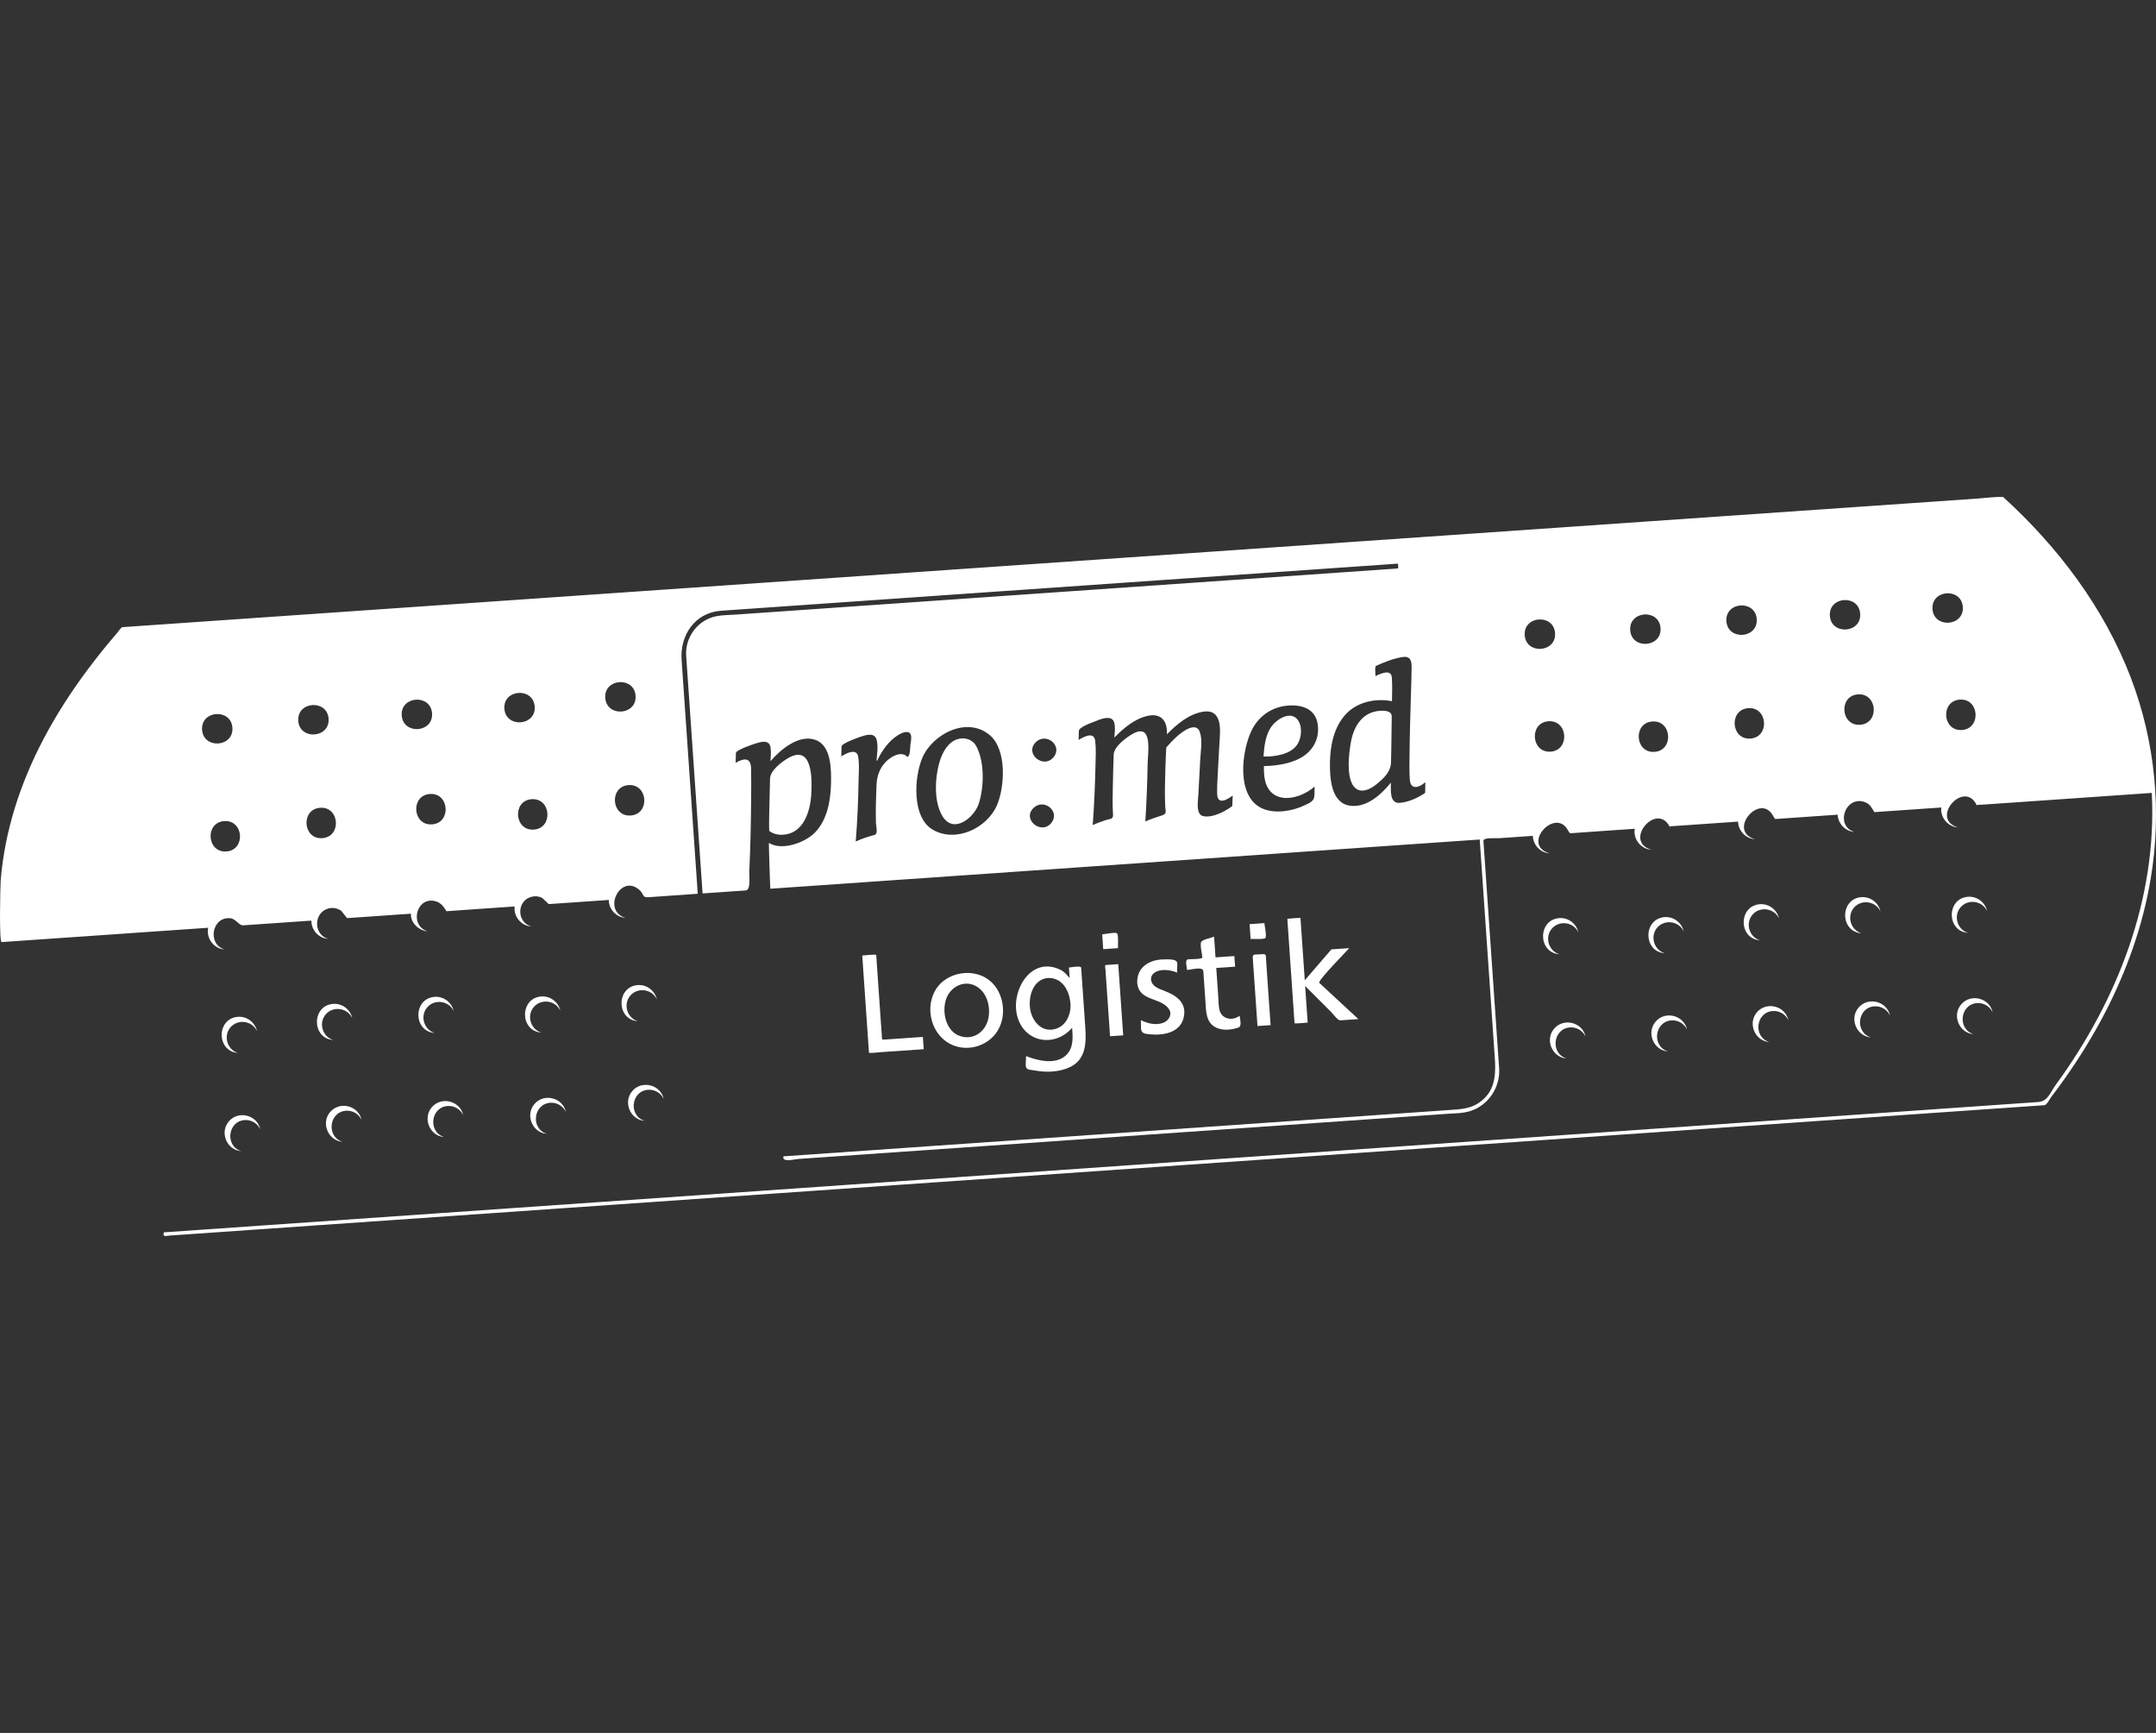 <?xml version="1.0" encoding="utf-8"?>
<!-- Generator: Adobe Illustrator 16.0.3, SVG Export Plug-In . SVG Version: 6.00 Build 0)  -->
<!DOCTYPE svg PUBLIC "-//W3C//DTD SVG 1.1//EN" "http://www.w3.org/Graphics/SVG/1.1/DTD/svg11.dtd">
<svg version="1.1" id="Ebene_1" xmlns="http://www.w3.org/2000/svg" xmlns:xlink="http://www.w3.org/1999/xlink" x="0px" y="0px"
	 width="112px" height="90px" viewBox="0 0 112 90" enable-background="new 0 0 112 90" xml:space="preserve">
<rect x="0" y="0" width="112" height="90" fill="#333333" stroke="none"/>
<g>
	<path fill="#FFFFFF" d="M40.67,43.352c1.063-0.06,1.415-1.188,1.472-2.08c0.049-0.76,0.082-2.608-1.161-1.922
		c-0.347,0.191-0.964,0.657-0.978,1.077c-0.011,0.354-0.018,0.709-0.026,1.064c-0.007,0.302-0.015,0.604-0.02,0.905
		c-0.004,0.25-0.006,0.501,0.001,0.751C40.146,43.311,40.429,43.368,40.67,43.352C40.873,43.341,40.546,43.36,40.67,43.352z"/>
	<path fill="#FFFFFF" d="M104.06,25.812c-0.429-0.018-0.873,0.049-1.301,0.079c-1.135,0.079-2.27,0.158-3.405,0.236
		c-4.061,0.281-8.12,0.563-12.181,0.844c-5.687,0.394-11.372,0.788-17.059,1.182c-6.4,0.443-12.801,0.887-19.202,1.331
		c-6.202,0.43-12.404,0.859-18.605,1.289c-5.091,0.353-10.182,0.706-15.273,1.058c-3.068,0.213-6.136,0.425-9.204,0.638
		c-0.49,0.034-0.98,0.068-1.471,0.102c-0.067,0.005-0.229,0.249-0.267,0.292c-0.529,0.613-1.039,1.243-1.523,1.892
		c-0.862,1.153-1.647,2.366-2.317,3.642c-1.191,2.27-2.004,4.745-2.215,7.306c-0.022,0.271-0.09,3.233,0.048,3.224
		c0.219-0.015,0.437-0.03,0.656-0.046c1.216-0.084,2.432-0.168,3.648-0.252c2.142-0.149,4.284-0.298,6.426-0.446
		c-0.113,0.548,0.287,1.085,0.848,1.125c-0.917-0.274-0.65-1.733,0.313-1.617c0.279,0.034,0.442,0.381,0.657,0.366
		c0.187-0.013,0.373-0.025,0.559-0.039c0.995-0.068,1.989-0.138,2.984-0.206c-0.005,0.489,0.372,0.912,0.866,0.947
		c-0.781-0.234-0.752-1.389,0.038-1.582c0.212-0.052,0.441-0.011,0.623,0.111c0.082,0.056,0.3,0.396,0.34,0.394
		c0.201-0.014,0.402-0.027,0.603-0.042c0.9-0.063,1.801-0.125,2.702-0.188c-0.032,0.476,0.419,0.884,0.867,0.916
		c-0.979-0.294-0.583-1.842,0.417-1.561c0.209,0.059,0.373,0.214,0.487,0.397c0.074,0.12,0.074,0.12,0.074,0.12
		s0.638-0.045,0.857-0.061c0.894-0.061,1.788-0.123,2.682-0.186c-0.057,0.522,0.336,1.001,0.862,1.04
		c-0.774-0.232-0.753-1.355,0.032-1.547c0.169-0.041,0.351-0.024,0.51,0.048c0.063,0.03,0.359,0.337,0.367,0.336
		c0.133-0.009,0.266-0.018,0.398-0.027c0.908-0.063,1.816-0.126,2.724-0.188c0,0.483,0.382,0.896,0.867,0.931
		c-1.231-0.37-0.27-2.304,0.71-1.464c0.282,0.242,0.127,0.414,0.495,0.39c0.353-0.025,0.705-0.05,1.058-0.074
		c0.1-0.007,1.491-0.099,1.491-0.106c-0.016-0.223-0.031-0.445-0.046-0.667c-0.194-2.816-0.389-5.632-0.583-8.448
		c-0.07-1.014-0.14-2.027-0.21-3.041c-0.089-1.28,0.701-2.447,2.053-2.541c1.215-0.085,2.429-0.169,3.644-0.254
		c5.83-0.406,11.66-0.812,17.49-1.217c4.535-0.315,9.071-0.631,13.607-0.947c0.14-0.009,0.279-0.02,0.418-0.029
		c0.018,0.252,0.069,0.247-0.136,0.261c-0.187,0.014-0.373,0.026-0.56,0.039c-0.729,0.051-1.458,0.102-2.188,0.152
		c-2.504,0.174-5.008,0.349-7.511,0.523c-6.127,0.426-12.254,0.853-18.38,1.279c-1.875,0.13-3.749,0.261-5.623,0.392
		c-0.339,0.023-0.7,0.02-1.035,0.09c-0.948,0.197-1.607,1.094-1.541,2.054c0.016,0.236,0.033,0.473,0.049,0.709
		c0.268,3.876,0.535,7.752,0.803,11.629c0.474-0.032,0.947-0.065,1.421-0.098c0.275-0.02,0.551-0.039,0.826-0.058
		c0.267-0.019,0.168-0.763,0.179-0.989c0.06-1.242,0.086-2.486,0.096-3.729c0.004-0.538,0.009-1.077-0.002-1.615
		c-0.011-0.587-0.372-0.542-0.804-0.293c0.005-0.17,0.01-0.339,0.016-0.509c0.005-0.163,0.898-0.458,1.048-0.504
		c0.298-0.092,0.684-0.19,0.75,0.214c0.038,0.23,0.004,0.483-0.003,0.715c0.511-0.599,1.473-1.413,2.334-1.109
		c0.84,0.296,0.826,1.58,0.81,2.289c-0.021,0.879-0.197,1.864-0.83,2.52c-0.503,0.521-1.715,0.972-2.397,0.542
		c-0.004,0.195,0.066,2.381,0.076,2.38c3.486-0.242,6.972-0.483,10.458-0.726c6.191-0.43,12.381-0.858,18.572-1.288
		c2.607-0.181,5.215-0.361,7.821-0.542c0.155,2.242,0.31,4.483,0.465,6.723c0.094,1.369,0.188,2.738,0.283,4.106
		c0.072,1.045,0.231,2.145-0.783,2.84c-0.485,0.333-1.019,0.342-1.572,0.381c-0.695,0.048-1.392,0.097-2.088,0.146
		c-2.464,0.171-4.928,0.342-7.393,0.514c-6.145,0.428-12.29,0.854-18.435,1.282c-2.215,0.153-4.43,0.308-6.645,0.462
		c-0.099,0.336,0.583,0.148,0.758,0.137c0.74-0.052,1.48-0.104,2.22-0.154c2.52-0.176,5.04-0.351,7.56-0.525
		c6.125-0.427,12.25-0.853,18.375-1.278c1.848-0.128,3.696-0.257,5.544-0.386c0.406-0.028,0.851-0.023,1.24-0.152
		c0.936-0.309,1.547-1.239,1.479-2.219c-0.017-0.244-0.034-0.489-0.051-0.732c-0.192-2.785-0.385-5.569-0.577-8.354
		c-0.063-0.907-0.125-1.813-0.188-2.719c-0.014-0.195,0.655-0.128,0.808-0.14c0.586-0.041,1.172-0.081,1.758-0.122
		c0.019,0.475,0.388,0.875,0.868,0.91c-1.525-0.458,0.368-2.481,0.988-1.136c-0.03-0.147,0.008,0.096,0.114,0.089
		c0.107-0.007,0.215-0.015,0.321-0.022c0.391-0.027,0.78-0.054,1.17-0.082c0.611-0.042,1.223-0.084,1.834-0.127
		c-0.088,0.536,0.313,1.049,0.856,1.088c-1.49-0.449,0.334-2.562,0.989-1.136c-0.03-0.139-0.048-0.077,0.07-0.085
		c0.116-0.008,0.232-0.016,0.349-0.024c0.397-0.027,0.795-0.055,1.191-0.082c0.638-0.044,1.275-0.088,1.912-0.133
		c0.018,0.476,0.388,0.876,0.868,0.911c-1.475-0.443,0.35-2.523,0.988-1.136c-0.036-0.169,0.014,0.095,0.091,0.089
		c0.099-0.006,0.196-0.013,0.294-0.02c0.387-0.027,0.772-0.054,1.158-0.081c0.591-0.041,1.182-0.082,1.772-0.123
		c0.031,0.469,0.392,0.859,0.868,0.894c-0.938-0.283-0.557-1.696,0.358-1.596c0.175,0.019,0.338,0.103,0.461,0.226
		c0.032,0.033,0.23,0.343,0.221,0.344c0.146-0.011,0.29-0.021,0.436-0.031c1.013-0.07,2.026-0.14,3.04-0.21
		c-0.052,0.52,0.34,0.995,0.863,1.033c-1.489-0.449,0.351-2.526,0.989-1.135c-0.012-0.052,0.155-0.037,0.291-0.046
		c0.324-0.022,0.648-0.045,0.973-0.067c1.045-0.072,2.09-0.145,3.136-0.217c1.562-0.108,3.123-0.216,4.685-0.325
		c0.287,5.484-1.784,10.774-4.982,15.152c-0.303,0.415-0.418,0.866-0.914,0.901c-0.282,0.02-0.564,0.039-0.848,0.059
		c-2.868,0.199-5.736,0.398-8.604,0.599c-4.965,0.345-9.93,0.689-14.896,1.035c-6.148,0.427-12.299,0.854-18.448,1.282
		c-6.42,0.446-12.842,0.893-19.263,1.339c-5.779,0.401-11.56,0.803-17.339,1.205c-4.226,0.294-8.452,0.587-12.677,0.881
		c-1.759,0.123-3.519,0.245-5.278,0.367C8.526,63.999,8.519,64,8.512,64c-0.083,0.268,0.141,0.18,0.292,0.169
		c0.294-0.021,0.588-0.041,0.882-0.061c1.134-0.079,2.269-0.158,3.404-0.237c4.06-0.281,8.119-0.563,12.178-0.846
		c5.686-0.396,11.372-0.791,17.058-1.186c6.401-0.445,12.802-0.891,19.204-1.335c6.206-0.432,12.411-0.863,18.616-1.294
		c5.099-0.354,10.196-0.709,15.294-1.063c3.08-0.215,6.159-0.429,9.238-0.643c0.498-0.035,0.996-0.069,1.494-0.104
		c0.013,0,0.024-0.001,0.037-0.002c0.108-0.008,0.294-0.353,0.357-0.438c0.237-0.311,0.469-0.626,0.694-0.944
		c0.771-1.091,1.474-2.231,2.089-3.417c1.13-2.177,1.962-4.514,2.371-6.936c0.592-3.511,0.244-7.13-1.025-10.458
		C109.311,31.578,106.918,28.412,104.06,25.812z M10.498,37.902c-0.071-1.017,1.505-1.126,1.575-0.108
		C12.144,38.812,10.569,38.92,10.498,37.902C10.467,37.467,10.528,38.338,10.498,37.902z M11.759,44.221
		c-1.016,0.071-1.126-1.507-0.11-1.578C12.666,42.573,12.775,44.151,11.759,44.221C11.324,44.251,12.194,44.191,11.759,44.221z
		 M15.494,37.436c-0.07-1.018,1.504-1.128,1.576-0.11C17.14,38.342,15.565,38.452,15.494,37.436
		C15.464,36.999,15.524,37.871,15.494,37.436z M16.741,43.53c-1.016,0.071-1.125-1.508-0.109-1.578
		C17.648,41.881,17.757,43.46,16.741,43.53C16.306,43.561,17.176,43.5,16.741,43.53z M20.869,37.156
		c-0.071-1.018,1.505-1.127,1.575-0.109C22.515,38.064,20.939,38.174,20.869,37.156C20.839,36.721,20.899,37.592,20.869,37.156z
		 M22.441,42.814c-1.016,0.07-1.125-1.507-0.109-1.579C23.348,41.166,23.458,42.744,22.441,42.814z M26.201,36.804
		c-0.07-1.018,1.504-1.126,1.576-0.108C27.847,37.713,26.271,37.822,26.201,36.804C26.17,36.369,26.231,37.24,26.201,36.804z
		 M27.729,43.085c-1.016,0.07-1.125-1.508-0.109-1.579C28.637,41.437,28.746,43.015,27.729,43.085
		C27.294,43.116,28.165,43.055,27.729,43.085z M31.442,36.244c-0.071-1.017,1.505-1.126,1.575-0.109
		C33.088,37.153,31.513,37.263,31.442,36.244C31.412,35.809,31.473,36.681,31.442,36.244z M32.762,42.353
		c-1.016,0.07-1.126-1.507-0.11-1.579C33.668,40.704,33.778,42.283,32.762,42.353C32.327,42.383,33.197,42.323,32.762,42.353z
		 M47.293,38.68c-0.017,0.142,0,0.606-0.161,0.627c-0.192-0.217-0.501-0.152-0.727-0.031c-0.563,0.302-0.847,0.861-0.872,1.478
		c-0.027,0.659-0.049,1.322-0.03,1.981c0.006,0.208,0.127,0.573-0.077,0.628c-0.33,0.09-0.664,0.194-0.973,0.341
		c0.086-1.058,0.13-2.12,0.149-3.18c0.007-0.401,0.049-0.842-0.025-1.239c-0.083-0.448-0.632-0.158-0.876,0
		c0.005-0.171,0.011-0.341,0.016-0.513c0.005-0.174,0.882-0.475,1.03-0.523c0.29-0.094,0.697-0.21,0.796,0.186
		c0.082,0.327,0.016,0.729-0.008,1.06c0.011,0.004,0.022,0.008,0.033,0.012c0.233-0.501,0.584-1.009,1.056-1.312
		c0.147-0.094,0.375-0.216,0.558-0.167C47.425,38.093,47.313,38.515,47.293,38.68C47.266,38.91,47.32,38.45,47.293,38.68z
		 M51.786,41.829c-0.507,1.168-2.11,1.951-3.312,1.272c-1.119-0.632-0.986-2.731-0.566-3.731c0.52-1.243,2.328-2.192,3.512-1.189
		C52.309,38.934,52.203,40.863,51.786,41.829C51.569,42.327,52.001,41.331,51.786,41.829z M54.599,42.756
		c-0.525,0.608-1.505-0.201-0.918-0.786C54.222,41.425,55.114,42.152,54.599,42.756C54.498,42.874,54.7,42.639,54.599,42.756z
		 M54.72,39.336c-0.523,0.609-1.502-0.195-0.918-0.786C54.342,38.007,55.237,38.734,54.72,39.336
		C54.618,39.455,54.82,39.22,54.72,39.336z M64.013,41.866c-0.372,0.279-1.026,0.622-1.509,0.52
		c-0.403-0.086-0.266-0.825-0.252-1.104c0.029-0.604,0.066-1.206,0.096-1.809c0.022-0.446,0.132-1.022-0.02-1.457
		c-0.194-0.563-0.92-0.009-1.172,0.217c-0.204,0.184-0.395,0.382-0.571,0.592c-0.021,0.35-0.033,0.7-0.045,1.051
		c-0.019,0.655-0.041,1.315-0.011,1.97c0.016,0.336,0.118,0.413-0.217,0.52c-0.275,0.087-0.552,0.178-0.814,0.297
		c0.063-1.003,0.101-2.007,0.12-3.012c0.012-0.578,0.274-2.109-0.758-1.549c-0.342,0.185-0.99,0.673-1.006,1.078
		c-0.021,0.545-0.034,1.091-0.044,1.637c-0.01,0.487-0.025,0.979,0.008,1.466c0.019,0.279-0.126,0.229-0.38,0.311
		c-0.228,0.075-0.456,0.155-0.673,0.258c0.076-1.05,0.121-2.103,0.144-3.155c0.008-0.401,0.034-0.819-0.016-1.22
		c-0.062-0.499-0.579-0.222-0.86-0.05c0.003-0.154,0.006-0.308,0.01-0.462c0.004-0.204,0.676-0.434,0.846-0.502
		c0.223-0.09,0.677-0.287,0.896-0.096c0.204,0.176,0.114,0.71,0.103,0.94c0.476-0.487,1.043-0.974,1.723-1.127
		c0.706-0.16,1.045,0.268,1.007,0.958c0.522-0.529,1.136-1.057,1.893-1.177c0.789-0.126,0.895,0.576,0.862,1.194
		c-0.038,0.741-0.09,1.482-0.123,2.224c-0.014,0.299-0.034,0.602-0.018,0.901c0.035,0.533,0.535,0.245,0.805,0.034
		C64.028,41.497,64.021,41.681,64.013,41.866z M65.673,40.25c0.135,1.547,1.666,1.412,2.621,0.602
		c-0.004,0.153-0.008,0.306-0.012,0.459c-0.008,0.31-0.265,0.396-0.538,0.525c-0.629,0.297-1.53,0.444-2.184,0.146
		c-1.361-0.619-1.066-3.015-0.519-4.091c0.347-0.68,0.979-1.134,1.736-1.232c0.734-0.095,1.533,0.085,1.671,0.926
		c0.122,0.744-0.222,1.404-0.87,1.77c-0.389,0.22-0.848,0.329-1.288,0.389c-0.21,0.028-0.419,0.036-0.631,0.042
		C65.65,39.94,65.662,40.096,65.673,40.25C65.714,40.715,65.667,40.171,65.673,40.25z M74.034,41.178
		c-0.393,0.269-0.854,0.478-1.33,0.52c-0.539,0.028-0.444-0.689-0.45-1.054c-0.505,0.627-1.296,1.353-2.178,1.19
		c-0.938-0.173-0.995-1.46-0.988-2.197c0.008-0.897,0.199-1.872,0.828-2.549c0.594-0.639,1.558-0.836,2.394-0.672
		c0.01-0.404,0.021-0.813-0.006-1.217c-0.024-0.479-0.588-0.215-0.85-0.085c0.004-0.119-0.048-0.433,0.017-0.526
		c0.436-0.201,0.907-0.387,1.384-0.464c0.39-0.063,0.479,0.171,0.476,0.517c-0.003,0.477-0.023,0.953-0.036,1.429
		c-0.03,1.039-0.062,2.076-0.072,3.115c-0.005,0.433-0.015,0.868,0.014,1.3c0.037,0.549,0.465,0.439,0.806,0.139
		C74.038,40.808,74.036,40.993,74.034,41.178z M79.207,32.989c-0.072-1.018,1.504-1.126,1.575-0.109
		C80.853,33.898,79.276,34.007,79.207,32.989C79.176,32.553,79.237,33.425,79.207,32.989z M80.551,39.037
		c-1.017,0.07-1.126-1.508-0.109-1.579C81.457,37.389,81.566,38.965,80.551,39.037C80.115,39.067,80.986,39.006,80.551,39.037z
		 M84.686,32.73c-0.071-1.017,1.504-1.127,1.575-0.11C86.331,33.638,84.756,33.748,84.686,32.73
		C84.655,32.294,84.716,33.166,84.686,32.73z M85.947,39.048c-1.016,0.071-1.126-1.509-0.109-1.578
		C86.854,37.4,86.964,38.979,85.947,39.048C85.513,39.079,86.383,39.019,85.947,39.048z M89.683,32.262
		c-0.071-1.018,1.504-1.127,1.576-0.109C91.328,33.17,89.752,33.28,89.683,32.262C89.652,31.826,89.713,32.698,89.683,32.262z
		 M90.93,38.357c-1.017,0.071-1.125-1.507-0.109-1.579C91.836,36.708,91.945,38.287,90.93,38.357
		C90.494,38.387,91.365,38.327,90.93,38.357z M95.058,31.983c-0.071-1.018,1.505-1.127,1.574-0.109
		C96.704,32.892,95.128,33.001,95.058,31.983z M96.63,37.641c-1.017,0.07-1.127-1.508-0.11-1.579
		C97.535,35.992,97.646,37.571,96.63,37.641C96.194,37.671,97.064,37.611,96.63,37.641z M100.389,31.631
		c-0.071-1.018,1.505-1.127,1.576-0.109C102.035,32.54,100.459,32.649,100.389,31.631C100.358,31.196,100.419,32.067,100.389,31.631
		z M101.918,37.912c-1.017,0.071-1.126-1.508-0.109-1.578C102.824,36.263,102.935,37.843,101.918,37.912
		C101.482,37.942,102.353,37.882,101.918,37.912z"/>
	<path fill="#FFFFFF" d="M50.727,38.773c-0.192-0.372-0.619-0.509-1.009-0.377c-0.462,0.158-0.737,0.64-0.88,1.079
		c-0.272,0.833-0.354,2.16,0.133,2.931c0.588,0.931,1.651,0.035,1.876-0.675C51.122,40.868,51.151,39.589,50.727,38.773
		C50.573,38.476,50.881,39.07,50.727,38.773z"/>
	<path fill="#FFFFFF" d="M71.657,36.918c-0.857,0.068-1.309,0.765-1.466,1.547c-0.114,0.573-0.35,2.284,0.378,2.56
		c0.339,0.128,0.732-0.122,0.979-0.329c0.359-0.3,0.698-0.622,0.712-1.099c0.015-0.511,0.021-1.023,0.027-1.535
		c0.004-0.282,0.008-0.565,0.011-0.847C72.302,36.906,71.923,36.898,71.657,36.918C71.088,36.964,71.772,36.91,71.657,36.918z"/>
	<path fill="#FFFFFF" d="M65.909,39.289c0.499-0.033,1.1-0.145,1.435-0.558c0.27-0.333,0.336-0.977,0.076-1.337
		c-0.356-0.493-1.037-0.07-1.314,0.266c-0.361,0.435-0.432,1.085-0.47,1.626C65.727,39.292,65.817,39.293,65.909,39.289
		C66.464,39.252,65.875,39.291,65.909,39.289z"/>
	<path fill="#FFFFFF" d="M12.365,52.808c-1.129,0.078-1.133,1.794-0.004,1.876c-0.564-0.17-0.772-0.889-0.385-1.334
		c0.387-0.444,1.127-0.337,1.374,0.198C13.252,53.096,12.825,52.775,12.365,52.808C11.847,52.843,12.837,52.774,12.365,52.808z"/>
	<path fill="#FFFFFF" d="M17.313,52.136c-1.129,0.079-1.133,1.793-0.004,1.875c-0.564-0.17-0.772-0.888-0.385-1.333
		c0.387-0.444,1.127-0.338,1.374,0.197C18.2,52.424,17.773,52.104,17.313,52.136C16.795,52.172,17.786,52.103,17.313,52.136z"/>
	<path fill="#FFFFFF" d="M22.584,51.771c-1.129,0.079-1.134,1.794-0.004,1.875c-0.564-0.169-0.772-0.888-0.385-1.332
		c0.387-0.445,1.128-0.339,1.374,0.197C23.472,52.06,23.044,51.738,22.584,51.771C22.066,51.807,23.057,51.737,22.584,51.771z"/>
	<path fill="#FFFFFF" d="M28.123,51.751c-1.129,0.078-1.133,1.794-0.004,1.875c-0.564-0.169-0.772-0.888-0.385-1.332
		c0.387-0.445,1.128-0.338,1.374,0.197C29.011,52.039,28.583,51.72,28.123,51.751C27.604,51.787,28.595,51.719,28.123,51.751z"/>
	<path fill="#FFFFFF" d="M33.136,51.16c-1.129,0.079-1.133,1.794-0.004,1.876c-0.564-0.17-0.772-0.888-0.385-1.333
		s1.128-0.338,1.374,0.198C34.023,51.449,33.596,51.129,33.136,51.16C32.618,51.197,33.608,51.128,33.136,51.16z"/>
	<path fill="#FFFFFF" d="M12.714,58.17c0.339-0.023,0.666,0.17,0.808,0.479c-0.159-0.741-1.13-0.99-1.628-0.419
		c-0.499,0.573-0.118,1.501,0.64,1.556C11.679,59.528,11.821,58.231,12.714,58.17C13.066,58.146,12.259,58.202,12.714,58.17z"/>
	<path fill="#FFFFFF" d="M17.977,57.685c0.339-0.024,0.666,0.17,0.808,0.479c-0.159-0.742-1.13-0.992-1.628-0.419
		c-0.499,0.571-0.117,1.5,0.64,1.555C16.942,59.042,17.084,57.746,17.977,57.685C18.33,57.659,17.522,57.716,17.977,57.685z"/>
	<path fill="#FFFFFF" d="M23.257,57.439c0.339-0.023,0.666,0.171,0.808,0.479c-0.159-0.743-1.13-0.992-1.628-0.42
		c-0.499,0.573-0.117,1.501,0.64,1.556C22.222,58.796,22.364,57.502,23.257,57.439C23.61,57.415,22.802,57.471,23.257,57.439z"/>
	<path fill="#FFFFFF" d="M28.589,57.271c0.339-0.023,0.666,0.171,0.808,0.479c-0.159-0.742-1.13-0.992-1.628-0.42
		c-0.499,0.573-0.117,1.501,0.64,1.556C27.555,58.628,27.696,57.334,28.589,57.271C28.941,57.247,28.134,57.304,28.589,57.271z"/>
	<path fill="#FFFFFF" d="M33.671,56.597c0.339-0.023,0.666,0.17,0.808,0.479c-0.159-0.743-1.13-0.991-1.628-0.419
		c-0.498,0.572-0.117,1.5,0.64,1.555C32.636,57.953,32.778,56.659,33.671,56.597C34.023,56.572,33.216,56.628,33.671,56.597z"/>
	<path fill="#FFFFFF" d="M81.008,47.681c-1.129,0.078-1.133,1.795-0.004,1.876c-0.563-0.17-0.772-0.889-0.385-1.333
		c0.387-0.445,1.127-0.339,1.373,0.197C81.896,47.97,81.468,47.648,81.008,47.681C80.49,47.717,81.48,47.647,81.008,47.681z"/>
	<path fill="#FFFFFF" d="M86.482,47.63c-1.13,0.079-1.133,1.794-0.004,1.876c-0.564-0.169-0.773-0.888-0.386-1.333
		c0.387-0.444,1.128-0.338,1.373,0.198C87.369,47.92,86.942,47.599,86.482,47.63C85.964,47.666,86.955,47.598,86.482,47.63z"/>
	<path fill="#FFFFFF" d="M91.43,46.959c-1.129,0.078-1.132,1.793-0.004,1.875c-0.563-0.17-0.772-0.889-0.385-1.333
		c0.387-0.444,1.127-0.338,1.373,0.197C92.317,47.247,91.89,46.927,91.43,46.959C90.912,46.994,91.902,46.926,91.43,46.959z"/>
	<path fill="#FFFFFF" d="M96.701,46.594c-1.13,0.077-1.132,1.793-0.004,1.875c-0.563-0.17-0.771-0.889-0.385-1.333
		c0.387-0.445,1.127-0.337,1.373,0.197C97.589,46.881,97.162,46.562,96.701,46.594C96.184,46.629,97.175,46.561,96.701,46.594z"/>
	<path fill="#FFFFFF" d="M102.24,46.573c-1.13,0.079-1.133,1.794-0.004,1.876c-0.564-0.169-0.772-0.889-0.386-1.333
		c0.388-0.444,1.128-0.338,1.374,0.198C103.128,46.862,102.7,46.542,102.24,46.573C101.722,46.609,102.713,46.541,102.24,46.573z"/>
	<path fill="#FFFFFF" d="M81.56,53.358c0.339-0.023,0.666,0.17,0.808,0.479c-0.158-0.743-1.13-0.992-1.628-0.42
		s-0.118,1.499,0.64,1.555C80.523,54.715,80.668,53.421,81.56,53.358C81.912,53.334,81.105,53.39,81.56,53.358z"/>
	<path fill="#FFFFFF" d="M86.831,52.993c0.339-0.023,0.666,0.171,0.808,0.479c-0.159-0.743-1.13-0.993-1.628-0.42
		c-0.498,0.572-0.117,1.5,0.64,1.555C85.796,54.351,85.938,53.056,86.831,52.993C87.184,52.969,86.377,53.024,86.831,52.993z"/>
	<path fill="#FFFFFF" d="M92.095,52.507c0.339-0.023,0.666,0.17,0.808,0.479c-0.159-0.743-1.13-0.992-1.629-0.42
		c-0.498,0.572-0.117,1.5,0.641,1.555C91.06,53.864,91.201,52.568,92.095,52.507C92.447,52.482,91.64,52.538,92.095,52.507z"/>
	<path fill="#FFFFFF" d="M97.374,52.263c0.34-0.023,0.666,0.17,0.808,0.479c-0.158-0.742-1.13-0.991-1.628-0.419
		s-0.117,1.5,0.641,1.555C96.339,53.62,96.481,52.323,97.374,52.263C97.727,52.238,96.919,52.294,97.374,52.263z"/>
	<path fill="#FFFFFF" d="M102.706,52.095c0.34-0.023,0.666,0.17,0.809,0.479c-0.159-0.743-1.13-0.991-1.629-0.42
		c-0.498,0.572-0.117,1.5,0.64,1.555C101.671,53.452,101.814,52.156,102.706,52.095C103.06,52.07,102.252,52.126,102.706,52.095z"/>
	<path fill="#FFFFFF" d="M47.941,53.852c-0.662,0.046-1.324,0.092-1.987,0.138c-0.177,0.013-0.133-0.023-0.145-0.197
		c-0.024-0.342-0.048-0.685-0.072-1.027c-0.058-0.839-0.116-1.678-0.174-2.518c-0.015-0.216-0.03-0.433-0.045-0.649
		c-0.003-0.053-0.631,0.02-0.726,0.026c0.102,1.464,0.203,2.929,0.304,4.394c0.015,0.216,0.03,0.432,0.045,0.647
		c0.003,0.048,0.54-0.016,0.6-0.021c0.749-0.052,1.497-0.104,2.245-0.155C47.972,54.276,47.957,54.064,47.941,53.852z"/>
	<path fill="#FFFFFF" d="M49.354,54.214c0.931,0.488,2.143,0.075,2.575-0.878c0.42-0.927,0.085-2.194-0.876-2.634
		c-0.888-0.405-2.06-0.076-2.51,0.809C48.063,52.451,48.408,53.719,49.354,54.214C49.647,54.368,49.059,54.061,49.354,54.214z
		 M49.153,51.875c0.216-0.604,0.884-0.983,1.497-0.688s0.824,1.087,0.693,1.708c-0.143,0.677-0.762,1.142-1.459,0.917
		C49.126,53.568,48.917,52.544,49.153,51.875C49.231,51.658,49.077,52.091,49.153,51.875z"/>
	<path fill="#FFFFFF" d="M55.08,50.363c-1.487-0.715-2.52,0.998-2.266,2.28c0.292,1.474,1.93,1.82,2.882,0.736
		c0.033,0.49,0.083,1.029-0.299,1.407c-0.54,0.534-1.472,0.304-2.093,0.063c-0.006,0.138-0.012,0.275-0.019,0.412
		c-0.015,0.327,0.159,0.276,0.476,0.335c0.593,0.11,1.271,0.087,1.824-0.177c0.849-0.406,0.847-1.298,0.791-2.107
		c-0.054-0.767-0.107-1.534-0.16-2.302c-0.018-0.251-0.035-0.501-0.052-0.752c-0.008-0.122-0.516-0.019-0.634-0.01
		c0.013,0.184,0.025,0.367,0.038,0.551C55.429,50.635,55.292,50.465,55.08,50.363C54.877,50.266,55.283,50.461,55.08,50.363z
		 M55.61,52.146c0.031,0.576-0.253,1.185-0.86,1.311c-0.681,0.141-1.145-0.453-1.238-1.064c-0.099-0.648,0.159-1.529,0.918-1.601
		C55.2,50.763,55.563,51.467,55.61,52.146C55.63,52.501,55.583,51.751,55.61,52.146z"/>
	<path fill="#FFFFFF" d="M57.257,48.527c0.018,0.256,0.035,0.512,0.053,0.768c0.256-0.018,0.512-0.036,0.769-0.054
		c-0.01-0.132,0.035-0.69-0.054-0.768C57.935,48.396,57.389,48.518,57.257,48.527z"/>
	<path fill="#FFFFFF" d="M58.348,53.771c-0.086-1.232-0.171-2.466-0.257-3.699c-0.222,0.016-0.443,0.031-0.665,0.047
		c-0.035,0.002-0.001,0.208,0.001,0.24c0.037,0.537,0.074,1.073,0.111,1.61c0.037,0.536,0.074,1.072,0.111,1.609
		c0.003,0.032-0.002,0.241,0.033,0.238C57.904,53.802,58.126,53.787,58.348,53.771z"/>
	<path fill="#FFFFFF" d="M60.415,50.377c0.235-0.01,0.517,0.035,0.73,0.14c0.004-0.157,0.009-0.313,0.013-0.47
		c0.008-0.262-0.485-0.222-0.699-0.22c-0.755,0.004-1.421,0.41-1.382,1.233c0.096,0.943,1.193,0.725,1.634,1.325
		c0.206,0.281,0.021,0.605-0.263,0.725c-0.369,0.156-0.839,0.05-1.18-0.131c0.001,0.132,0.002,0.264,0.004,0.396
		c0.003,0.312,0.192,0.315,0.507,0.345c0.646,0.06,1.49-0.085,1.694-0.812c0.224-0.795-0.326-1.199-0.988-1.449
		c-0.29-0.11-0.652-0.23-0.693-0.587C59.78,50.532,60.13,50.396,60.415,50.377C60.506,50.373,60.235,50.389,60.415,50.377z"/>
	<path fill="#FFFFFF" d="M61.668,50.376c0.224-0.016,0.824-0.197,0.843,0.068c0.036,0.528,0.073,1.056,0.11,1.583
		c0.032,0.472,0.021,1.037,0.488,1.306c0.364,0.209,0.823,0.164,1.207,0.039c0.218-0.07,0.096-0.415,0.081-0.621
		c-0.373,0.288-0.937,0.184-1.05-0.307c-0.047-0.199-0.042-0.418-0.057-0.62c-0.036-0.518-0.071-1.035-0.108-1.554
		c0.327-0.022,0.653-0.045,0.979-0.067c-0.013-0.184-0.025-0.367-0.038-0.55c-0.326,0.022-0.652,0.045-0.979,0.068
		c-0.025-0.358-0.05-0.715-0.074-1.073c-0.136,0.054-0.596,0.147-0.666,0.265c-0.084,0.139,0.044,0.64,0.056,0.808
		c0.007,0.104-0.605,0.09-0.718,0.098C61.524,49.834,61.655,50.192,61.668,50.376z"/>
	<path fill="#FFFFFF" d="M66.005,53.24c-0.047-0.68-0.094-1.36-0.142-2.04c-0.03-0.437-0.061-0.873-0.09-1.31
		c-0.024-0.34,0.04-0.353-0.318-0.328c-0.383,0.026-0.392-0.039-0.367,0.318c0.029,0.424,0.06,0.848,0.088,1.271
		c0.05,0.712,0.099,1.424,0.148,2.136C65.551,53.272,65.777,53.257,66.005,53.24z"/>
	<path fill="#FFFFFF" d="M64.914,47.996c0.018,0.256,0.035,0.513,0.053,0.769c0.133-0.01,0.69,0.036,0.769-0.054
		c0.077-0.089-0.045-0.636-0.054-0.769C65.426,47.96,65.17,47.979,64.914,47.996z"/>
	<path fill="#FFFFFF" d="M69.164,49.305c-0.462,0.535-0.923,1.07-1.383,1.605c-0.075-1.081-0.15-2.162-0.225-3.243
		c-0.074,0.005-0.683,0.037-0.681,0.057c0.01,0.149,0.021,0.3,0.031,0.449c0.052,0.754,0.104,1.508,0.156,2.262
		c0.051,0.734,0.102,1.469,0.152,2.203c0.012,0.165,0.023,0.331,0.034,0.496c0.003,0.045,0.597-0.021,0.683-0.026
		c-0.044-0.634-0.088-1.267-0.132-1.9c0.461,0.461,0.922,0.922,1.383,1.383c0.087,0.088,0.311,0.409,0.445,0.4
		c0.313-0.022,0.625-0.044,0.938-0.065c-0.677-0.627-1.354-1.254-2.031-1.881c-0.103-0.095,1.358-1.585,1.558-1.803
		C69.783,49.263,69.474,49.284,69.164,49.305z"/>
</g>
</svg>

